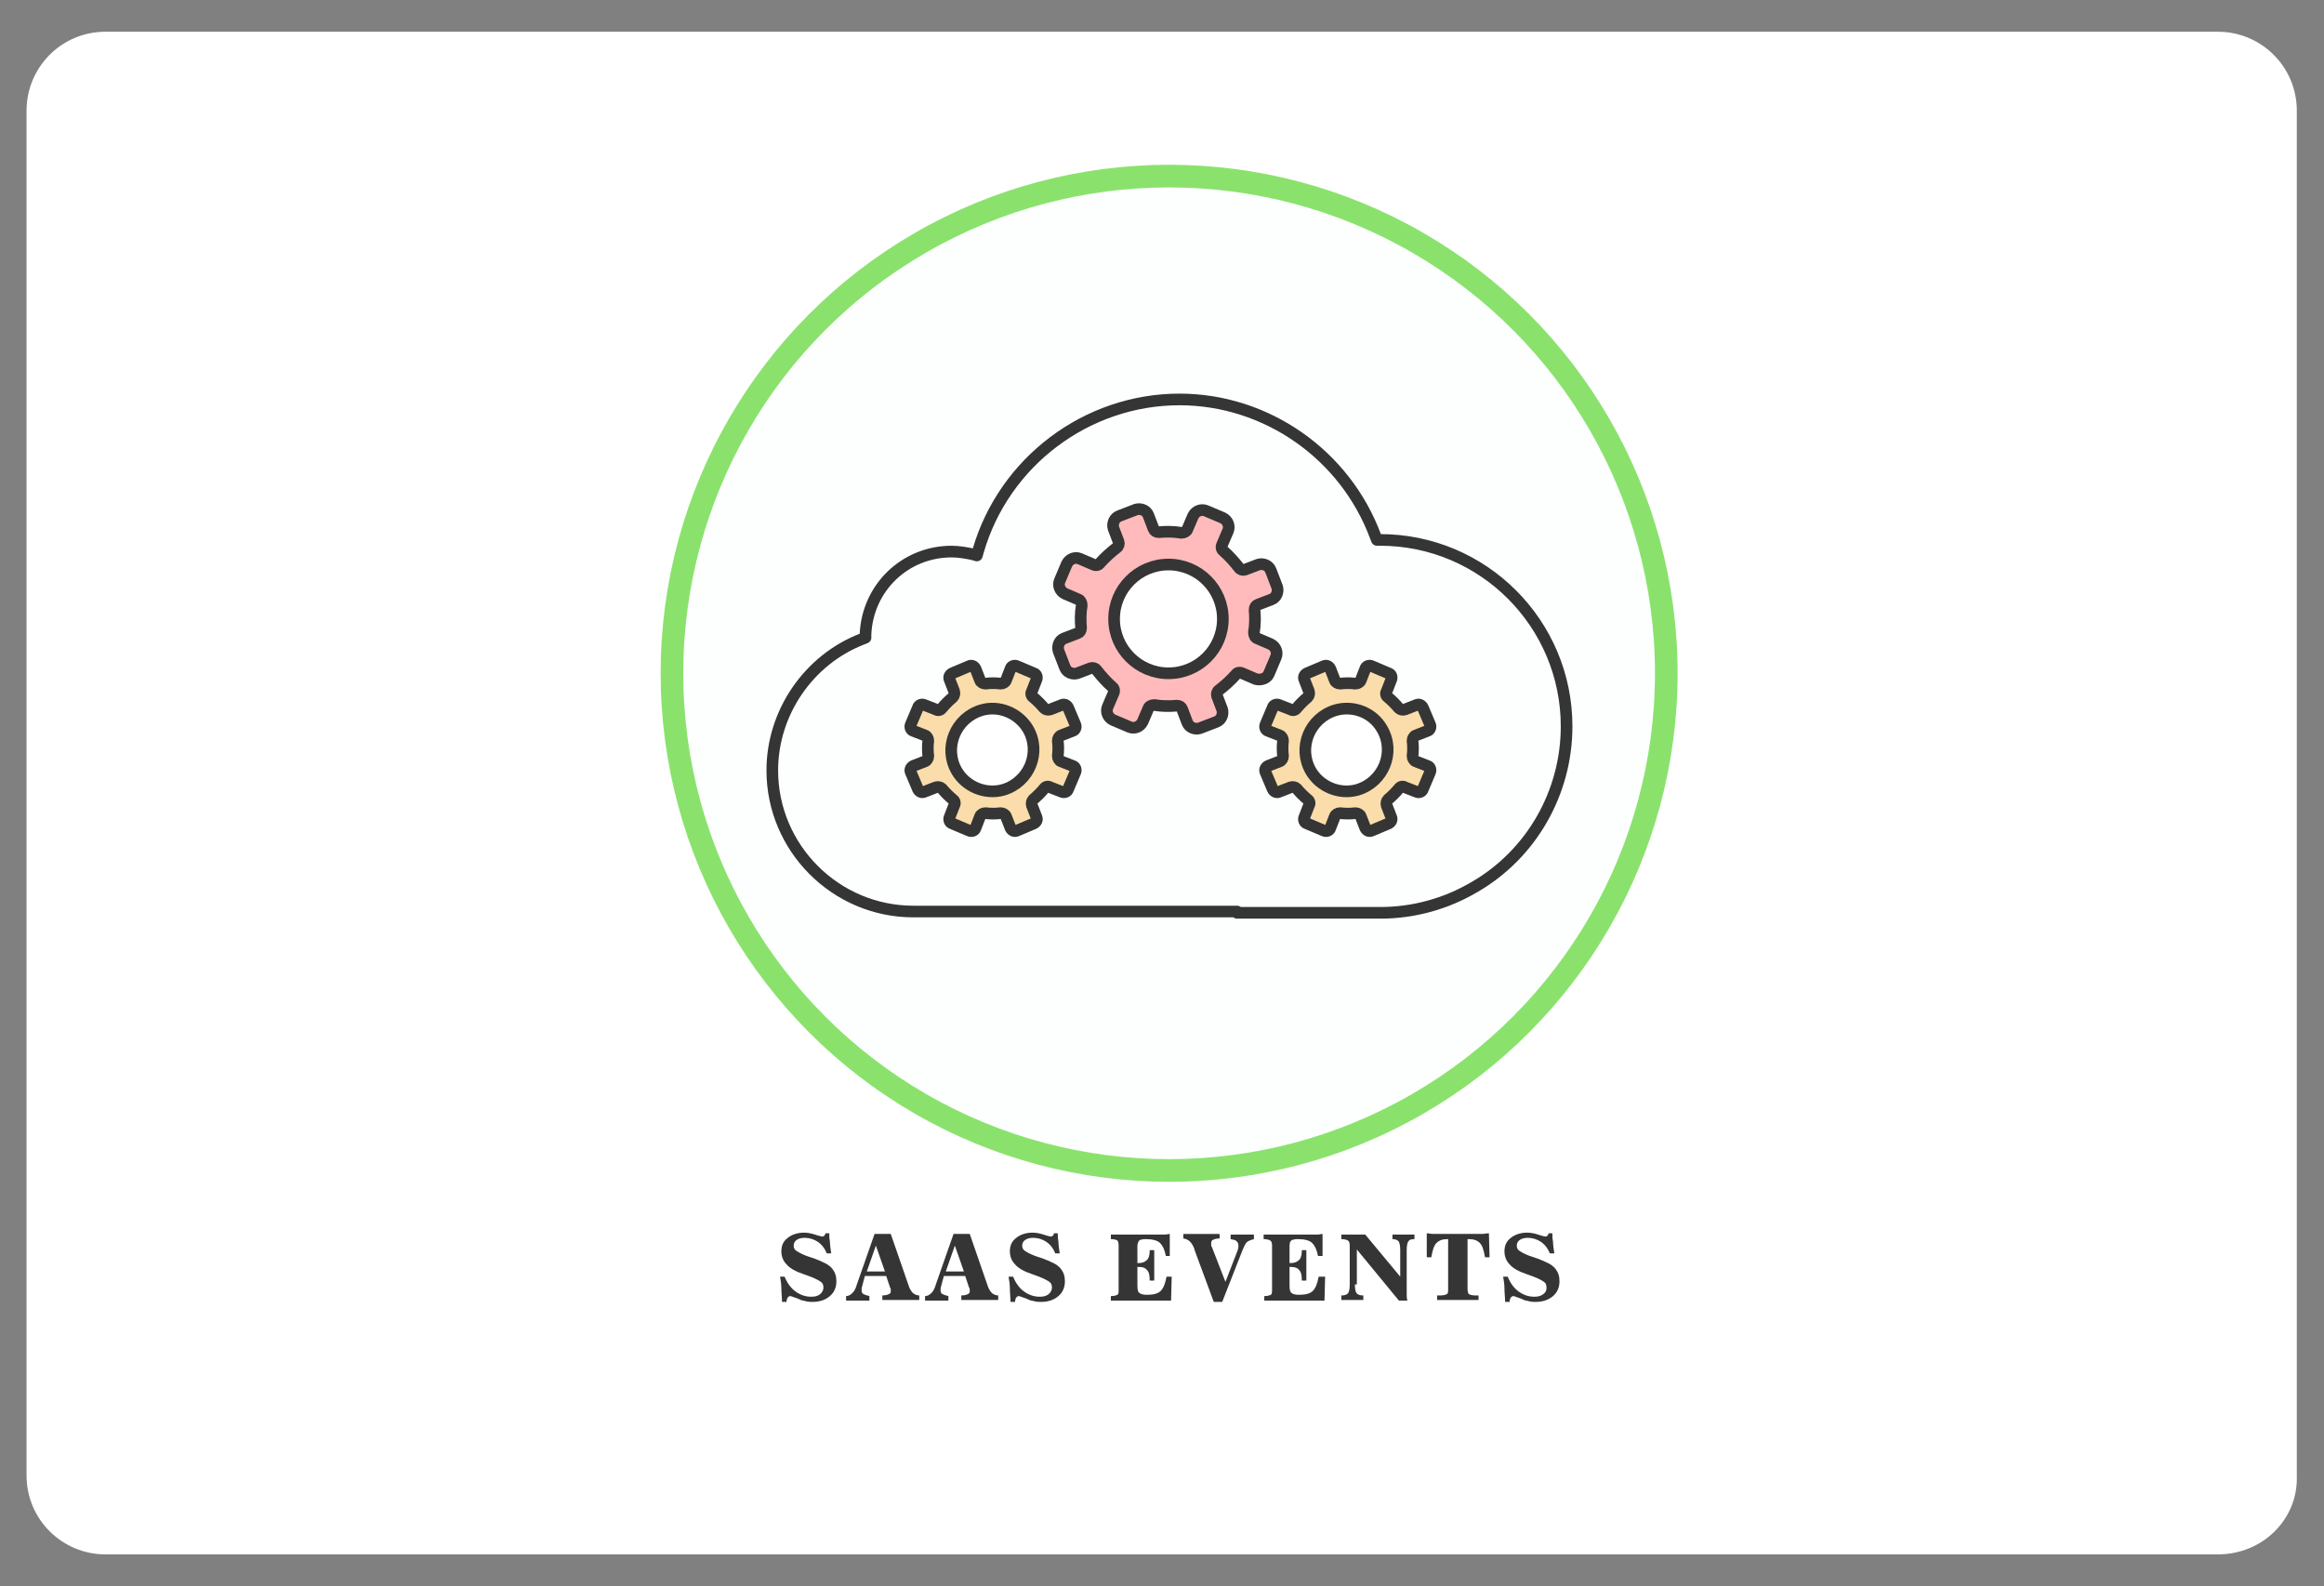 <?xml version="1.0" encoding="utf-8"?>
<!-- Generator: Adobe Illustrator 19.0.0, SVG Export Plug-In . SVG Version: 6.00 Build 0)  -->
<svg version="1.1" id="Layer_1" xmlns="http://www.w3.org/2000/svg" xmlns:xlink="http://www.w3.org/1999/xlink" x="0px" y="0px"
	 width="359px" height="245px" viewBox="-80.1 79.5 359 245" style="enable-background:new -80.1 79.5 359 245;"
	 xml:space="preserve">
<rect x="-80.1" y="79.5" width="359" height="245" fill="#808080" stroke="none"/>
<style type="text/css">
	.st0{fill:#FFFFFF;}
	.st1{fill:#FDFFFF;stroke:#8AE26D;stroke-width:3.5;}
	.st2{fill:#353535;}
	.st3{fill:none;stroke:#353535;stroke-width:1.8;stroke-linecap:round;stroke-linejoin:round;stroke-miterlimit:10;}
	.st4{fill:#FADDAA;stroke:#353535;stroke-width:1.8;stroke-miterlimit:10;}
	.st5{fill:#FFFFFF;stroke:#353535;stroke-width:1.8;stroke-miterlimit:10;}
	.st6{fill:#FFBBBB;stroke:#353535;stroke-width:1.8;stroke-miterlimit:10;}
</style>
<path id="XMLID_64_" class="st0" d="M262.5,319.6H-63.8c-6.7,0-12.2-5.4-12.2-12.2V96.6c0-6.7,5.4-12.2,12.2-12.2h326.3
	c6.7,0,12.2,5.4,12.2,12.2v210.9C274.9,314.2,269.4,319.6,262.5,319.6z"/>
<g>
	<circle id="Oval_1_" class="st1" cx="100.5" cy="183.5" r="76.8"/>
</g>
<g>
	<path class="st2" d="M40.7,280.6c0-0.7-0.1-1.4-0.1-2.1c0-0.6-0.1-1.2-0.2-1.8h0.7c0.4,1,1,1.8,1.7,2.3c0.7,0.5,1.5,0.8,2.4,0.8
		c0.6,0,1-0.1,1.4-0.4c0.3-0.3,0.5-0.6,0.5-1c0-0.4-0.1-0.7-0.4-0.9c-0.3-0.2-0.8-0.5-1.6-0.8l-1.1-0.4c-1.2-0.4-2.1-0.9-2.6-1.5
		c-0.5-0.5-0.8-1.2-0.8-2c0-0.9,0.3-1.6,1-2.1c0.6-0.5,1.5-0.8,2.5-0.8c0.5,0,1.1,0.1,1.7,0.3c0.6,0.2,1,0.3,1.1,0.3
		c0.1,0,0.2,0,0.3-0.1s0.2-0.2,0.2-0.4l0.6,0c0,0.4,0,0.8,0.1,1.3c0,0.5,0.1,1.1,0.2,1.8h-0.7c-0.3-0.8-0.8-1.4-1.4-1.8
		s-1.3-0.6-2-0.6c-0.5,0-0.9,0.1-1.2,0.3s-0.5,0.5-0.5,0.9c0,0.3,0.1,0.6,0.4,0.8c0.3,0.2,0.8,0.5,1.6,0.8l1.2,0.4
		c1.3,0.5,2.2,0.9,2.7,1.5s0.7,1.2,0.7,2c0,0.9-0.3,1.7-1,2.3c-0.7,0.6-1.6,0.9-2.7,0.9c-0.3,0-0.6,0-1-0.1c-0.3-0.1-0.7-0.1-1-0.3
		c-0.2-0.1-0.5-0.2-0.8-0.3s-0.5-0.2-0.6-0.2c-0.2,0-0.3,0.1-0.4,0.2c-0.1,0.1-0.2,0.4-0.2,0.7H40.7z"/>
	<path class="st2" d="M53.1,278.1c0,0.1-0.1,0.3-0.1,0.4c0,0.1,0,0.2,0,0.4c0,0.2,0.1,0.4,0.3,0.5s0.5,0.2,0.9,0.3v0.7h-3.6v-0.7
		c0.4,0,0.7-0.2,1-0.5c0.3-0.3,0.5-0.7,0.7-1.4l2.7-7.7h2.5l2.7,7.8c0.2,0.7,0.5,1.1,0.7,1.3c0.2,0.2,0.6,0.4,1,0.4v0.7h-5.7v-0.7
		c0.5,0,0.8-0.1,1-0.2c0.2-0.1,0.3-0.2,0.3-0.4c0-0.1,0-0.2,0-0.3c0-0.1,0-0.2-0.1-0.3l-0.6-1.8h-3.3L53.1,278.1z M53.8,275.9h2.8
		l-1.4-4L53.8,275.9z"/>
	<path class="st2" d="M65.3,278.1c0,0.1-0.1,0.3-0.1,0.4c0,0.1,0,0.2,0,0.4c0,0.2,0.1,0.4,0.3,0.5s0.5,0.2,0.9,0.3v0.7h-3.6v-0.7
		c0.4,0,0.7-0.2,1-0.5c0.3-0.3,0.5-0.7,0.7-1.4l2.7-7.7h2.5l2.7,7.8c0.2,0.7,0.5,1.1,0.7,1.3c0.2,0.2,0.6,0.4,1,0.4v0.7h-5.7v-0.7
		c0.5,0,0.8-0.1,1-0.2c0.2-0.1,0.3-0.2,0.3-0.4c0-0.1,0-0.2,0-0.3c0-0.1,0-0.2-0.1-0.3l-0.6-1.8h-3.3L65.3,278.1z M66,275.9h2.8
		l-1.4-4L66,275.9z"/>
	<path class="st2" d="M76,280.6c0-0.7-0.1-1.4-0.1-2.1c0-0.6-0.1-1.2-0.2-1.8h0.7c0.4,1,1,1.8,1.7,2.3c0.7,0.5,1.5,0.8,2.4,0.8
		c0.6,0,1-0.1,1.4-0.4c0.3-0.3,0.5-0.6,0.5-1c0-0.4-0.1-0.7-0.4-0.9c-0.3-0.2-0.8-0.5-1.6-0.8l-1.1-0.4c-1.2-0.4-2.1-0.9-2.6-1.5
		c-0.5-0.5-0.8-1.2-0.8-2c0-0.9,0.3-1.6,1-2.1c0.6-0.5,1.5-0.8,2.5-0.8c0.5,0,1.1,0.1,1.7,0.3c0.6,0.2,1,0.3,1.1,0.3
		c0.1,0,0.2,0,0.3-0.1s0.2-0.2,0.2-0.4l0.6,0c0,0.4,0,0.8,0.1,1.3c0,0.5,0.1,1.1,0.2,1.8h-0.7c-0.3-0.8-0.8-1.4-1.4-1.8
		s-1.3-0.6-2-0.6c-0.5,0-0.9,0.1-1.2,0.3s-0.5,0.5-0.5,0.9c0,0.3,0.1,0.6,0.4,0.8c0.3,0.2,0.8,0.5,1.6,0.8l1.2,0.4
		c1.3,0.5,2.2,0.9,2.7,1.5s0.7,1.2,0.7,2c0,0.9-0.3,1.7-1,2.3c-0.7,0.6-1.6,0.9-2.7,0.9c-0.3,0-0.6,0-1-0.1c-0.3-0.1-0.7-0.1-1-0.3
		c-0.2-0.1-0.5-0.2-0.8-0.3s-0.5-0.2-0.6-0.2c-0.2,0-0.3,0.1-0.4,0.2c-0.1,0.1-0.2,0.4-0.2,0.7H76z"/>
	<path class="st2" d="M100.9,276.7l-0.1,3.7h-9.3v-0.7c0.5,0,0.8-0.1,1-0.2s0.2-0.4,0.2-0.8v-6.8c0-0.4-0.1-0.7-0.2-0.8
		c-0.2-0.1-0.5-0.2-1-0.2v-0.7h7.3c0.4,0,0.7,0,1,0c0.3,0,0.6-0.1,0.8-0.1l0,3.4H100c-0.2-1-0.5-1.6-0.9-2s-1.2-0.6-2.2-0.6
		c-0.5,0-0.9,0.1-1,0.2s-0.3,0.4-0.3,0.9v2.6c0,0,0.1,0,0.1,0c0.1,0,0.1,0,0.1,0c0.6,0,1-0.2,1.3-0.5c0.3-0.3,0.4-0.8,0.4-1.5h0.7
		v4.7h-0.7c0-0.8-0.1-1.3-0.4-1.6c-0.2-0.3-0.6-0.5-1.2-0.5c-0.1,0-0.1,0-0.2,0c0,0-0.1,0-0.1,0v2.9c0,0.6,0.1,1,0.3,1.1
		c0.2,0.2,0.6,0.3,1.2,0.3c1,0,1.7-0.2,2.1-0.6c0.4-0.4,0.7-1.1,0.9-2.2H100.9z"/>
	<path class="st2" d="M104.4,272.5c0,0,0-0.1,0-0.1c-0.4-1-0.9-1.5-1.7-1.6v-0.7h5.6v0.7c-0.5,0-0.8,0.1-1,0.2
		c-0.2,0.1-0.3,0.2-0.3,0.5c0,0.1,0,0.2,0,0.3c0,0.1,0,0.2,0.1,0.3l2.1,5.4l1.9-4.9c0-0.1,0.1-0.3,0.1-0.4c0-0.1,0-0.3,0-0.4
		c0-0.2-0.1-0.4-0.3-0.6s-0.5-0.2-0.9-0.3v-0.7h3.6v0.7c-0.4,0.1-0.7,0.2-1,0.4s-0.5,0.7-0.8,1.4l-3.1,7.9h-1.3L104.4,272.5z"/>
	<path class="st2" d="M124.6,276.7l-0.1,3.7h-9.3v-0.7c0.5,0,0.8-0.1,1-0.2c0.2-0.1,0.2-0.4,0.2-0.8v-6.8c0-0.4-0.1-0.7-0.3-0.8
		c-0.2-0.1-0.5-0.2-1-0.2v-0.7h7.3c0.4,0,0.7,0,1,0c0.3,0,0.6-0.1,0.8-0.1l0,3.4h-0.7c-0.2-1-0.5-1.6-0.9-2
		c-0.4-0.4-1.2-0.6-2.2-0.6c-0.5,0-0.9,0.1-1,0.2c-0.2,0.1-0.3,0.4-0.3,0.9v2.6c0,0,0.1,0,0.1,0s0.1,0,0.1,0c0.6,0,1-0.2,1.3-0.5
		c0.3-0.3,0.4-0.8,0.4-1.5h0.7v4.7h-0.7c0-0.8-0.1-1.3-0.4-1.6c-0.2-0.3-0.6-0.5-1.2-0.5c-0.1,0-0.1,0-0.2,0c0,0-0.1,0-0.1,0v2.9
		c0,0.6,0.1,1,0.3,1.1c0.2,0.2,0.6,0.3,1.2,0.3c1,0,1.7-0.2,2.1-0.6c0.4-0.4,0.7-1.1,0.9-2.2H124.6z"/>
	<path class="st2" d="M129.2,277.9c0,0.7,0.1,1.2,0.3,1.4s0.5,0.3,1,0.3h0v0.7h-3.4v-0.7h0c0.5,0,0.8-0.1,1-0.3
		c0.2-0.2,0.3-0.7,0.3-1.4v-6c0-0.4-0.1-0.7-0.3-0.8c-0.2-0.1-0.5-0.2-1-0.2v-0.7h3.7l5.4,6.5v-4.1c0-0.7-0.1-1.2-0.3-1.4
		c-0.2-0.2-0.5-0.3-0.9-0.3h0v-0.7h3.4v0.7h0c-0.5,0-0.8,0.1-0.9,0.3c-0.2,0.2-0.3,0.7-0.3,1.4v6.1c0,0.2,0,0.5,0,0.7
		c0,0.3,0,0.6,0.1,1h-1.3l-6.5-7.9V277.9z"/>
	<path class="st2" d="M143.7,270.9h-0.2c-0.8,0-1.3,0.2-1.7,0.6c-0.4,0.4-0.6,1.1-0.8,2.2h-0.7l0-3.7c0.3,0,0.6,0.1,1,0.1
		c0.3,0,0.6,0,0.9,0h5.8c0.3,0,0.6,0,0.9,0c0.3,0,0.6-0.1,1-0.1l0.1,3.7h-0.7c-0.2-1.1-0.4-1.8-0.8-2.2c-0.4-0.4-0.9-0.6-1.7-0.6
		h-0.2v7.7c0,0.4,0.1,0.7,0.2,0.8c0.2,0.1,0.5,0.2,1,0.2h0.5v0.7h-6.4v-0.7h0.5c0.5,0,0.8-0.1,1-0.2c0.2-0.1,0.2-0.4,0.2-0.8V270.9z
		"/>
	<path class="st2" d="M152.4,280.6c0-0.7-0.1-1.4-0.1-2.1c0-0.6-0.1-1.2-0.2-1.8h0.7c0.4,1,1,1.8,1.7,2.3c0.7,0.5,1.5,0.8,2.4,0.8
		c0.6,0,1-0.1,1.4-0.4s0.5-0.6,0.5-1c0-0.4-0.1-0.7-0.4-0.9c-0.3-0.2-0.8-0.5-1.6-0.8l-1.1-0.4c-1.2-0.4-2.1-0.9-2.6-1.5
		c-0.5-0.5-0.8-1.2-0.8-2c0-0.9,0.3-1.6,1-2.1c0.6-0.5,1.5-0.8,2.5-0.8c0.5,0,1.1,0.1,1.7,0.3c0.6,0.2,1,0.3,1.1,0.3
		c0.1,0,0.2,0,0.3-0.1c0.1-0.1,0.2-0.2,0.2-0.4l0.6,0c0,0.4,0,0.8,0.1,1.3c0,0.5,0.1,1.1,0.2,1.8h-0.7c-0.3-0.8-0.8-1.4-1.4-1.8
		c-0.6-0.4-1.3-0.6-2-0.6c-0.5,0-0.9,0.1-1.2,0.3s-0.5,0.5-0.5,0.9c0,0.3,0.1,0.6,0.4,0.8c0.3,0.2,0.8,0.5,1.6,0.8l1.2,0.4
		c1.3,0.5,2.2,0.9,2.7,1.5s0.7,1.2,0.7,2c0,0.9-0.3,1.7-1,2.3s-1.6,0.9-2.7,0.9c-0.3,0-0.6,0-1-0.1c-0.3-0.1-0.7-0.1-1-0.3
		c-0.2-0.1-0.5-0.2-0.8-0.3c-0.3-0.1-0.5-0.2-0.6-0.2c-0.2,0-0.3,0.1-0.4,0.2c-0.1,0.1-0.2,0.4-0.2,0.7H152.4z"/>
</g>
<g>
	<path class="st3" d="M111,220.5h22.1c5.2,0,10.2-1.4,14.6-4c8.8-5.1,14.2-14.6,14.2-24.8c0-15.9-12.9-28.8-28.8-28.8h-0.5l-0.2-0.5
		c-4.7-12.7-16.9-21.2-30.3-21.2c-14.3,0-27.1,9.6-31.1,23.4l-0.2,0.7l-0.7-0.2c-1-0.2-2.1-0.4-3.2-0.4c-7.2,0-13,5.6-13.3,12.8
		l0,0.5l-0.5,0.2c-8.3,3.2-13.9,11.4-13.9,20.3c0,12,9.8,21.8,21.8,21.8h49.5H111z"/>
	<g>
		<g>
			<path class="st4" d="M140.8,191.4l-1.1-2.6c-0.2-0.4-0.6-0.6-1-0.4l-1.8,0.7c-0.3,0.1-0.7,0-0.9-0.2c-0.5-0.6-1.1-1.2-1.7-1.7
				c-0.3-0.2-0.4-0.6-0.2-0.9l0.7-1.8c0.2-0.4,0-0.9-0.4-1l-2.6-1.1c-0.4-0.2-0.9,0-1,0.4l-0.7,1.8c-0.1,0.3-0.5,0.5-0.8,0.5
				c-0.8-0.1-1.6-0.1-2.4,0c-0.3,0-0.7-0.2-0.8-0.5l-0.7-1.8c-0.2-0.4-0.6-0.6-1-0.4l-2.6,1.1c-0.4,0.2-0.6,0.6-0.4,1l0.7,1.8
				c0.1,0.3,0,0.7-0.2,0.9c-0.6,0.5-1.2,1.1-1.7,1.7c-0.2,0.3-0.6,0.4-0.9,0.2l-1.8-0.7c-0.4-0.2-0.9,0-1,0.4l-1.1,2.6
				c-0.2,0.4,0,0.9,0.4,1l1.8,0.7c0.3,0.1,0.5,0.5,0.5,0.8c-0.1,0.8-0.1,1.6,0,2.4c0,0.3-0.2,0.7-0.5,0.8l-1.8,0.7
				c-0.4,0.2-0.6,0.6-0.4,1l1.1,2.6c0.2,0.4,0.6,0.6,1,0.4l1.8-0.7c0.3-0.1,0.7,0,0.9,0.2c0.5,0.6,1.1,1.2,1.7,1.7
				c0.3,0.2,0.4,0.6,0.2,0.9l-0.7,1.8c-0.2,0.4,0,0.9,0.4,1l2.6,1.1c0.4,0.2,0.9,0,1-0.4l0.7-1.8c0.1-0.3,0.5-0.5,0.8-0.5
				c0.8,0.1,1.6,0.1,2.4,0c0.3,0,0.7,0.2,0.8,0.5l0.7,1.8c0.2,0.4,0.6,0.6,1,0.4l2.6-1.1c0.4-0.2,0.6-0.6,0.4-1l-0.7-1.8
				c-0.1-0.3,0-0.7,0.2-0.9c0.6-0.5,1.2-1.1,1.7-1.7c0.2-0.3,0.6-0.4,0.9-0.2l1.8,0.7c0.4,0.2,0.9,0,1-0.4l1.1-2.6
				c0.2-0.4,0-0.9-0.4-1l-1.8-0.7c-0.3-0.1-0.5-0.5-0.5-0.8c0.1-0.8,0.1-1.6,0-2.4c0-0.3,0.2-0.7,0.5-0.8l1.8-0.7
				C140.8,192.3,141,191.8,140.8,191.4z"/>
			<path class="st5" d="M133.4,192.1c2.1,3.6,0.2,8.2-3.8,9.4c-2.8,0.8-5.8-0.5-7.2-2.9c-2.1-3.6-0.2-8.2,3.8-9.4
				C129,188.4,132,189.6,133.4,192.1z"/>
		</g>
		<g>
			<path class="st4" d="M86,191.4l-1.1-2.6c-0.2-0.4-0.6-0.6-1-0.4l-1.8,0.7c-0.3,0.1-0.7,0-0.9-0.2c-0.5-0.6-1.1-1.2-1.7-1.7
				c-0.3-0.2-0.4-0.6-0.2-0.9l0.7-1.8c0.2-0.4,0-0.9-0.4-1l-2.6-1.1c-0.4-0.2-0.9,0-1,0.4l-0.7,1.8c-0.1,0.3-0.5,0.5-0.8,0.5
				c-0.8-0.1-1.6-0.1-2.4,0c-0.3,0-0.7-0.2-0.8-0.5l-0.7-1.8c-0.2-0.4-0.6-0.6-1-0.4l-2.6,1.1c-0.4,0.2-0.6,0.6-0.4,1l0.7,1.8
				c0.1,0.3,0,0.7-0.2,0.9c-0.6,0.5-1.2,1.1-1.7,1.7c-0.2,0.3-0.6,0.4-0.9,0.2l-1.8-0.7c-0.4-0.2-0.9,0-1,0.4l-1.1,2.6
				c-0.2,0.4,0,0.9,0.4,1l1.8,0.7c0.3,0.1,0.5,0.5,0.5,0.8c-0.1,0.8-0.1,1.6,0,2.4c0,0.3-0.2,0.7-0.5,0.8l-1.8,0.7
				c-0.4,0.2-0.6,0.6-0.4,1l1.1,2.6c0.2,0.4,0.6,0.6,1,0.4l1.8-0.7c0.3-0.1,0.7,0,0.9,0.2c0.5,0.6,1.1,1.2,1.7,1.7
				c0.3,0.2,0.4,0.6,0.2,0.9l-0.7,1.8c-0.2,0.4,0,0.9,0.4,1l2.6,1.1c0.4,0.2,0.9,0,1-0.4l0.7-1.8c0.1-0.3,0.5-0.5,0.8-0.5
				c0.8,0.1,1.6,0.1,2.4,0c0.3,0,0.7,0.2,0.8,0.5l0.7,1.8c0.2,0.4,0.6,0.6,1,0.4l2.6-1.1c0.4-0.2,0.6-0.6,0.4-1l-0.7-1.8
				c-0.1-0.3,0-0.7,0.2-0.9c0.6-0.5,1.2-1.1,1.7-1.7c0.2-0.3,0.6-0.4,0.9-0.2l1.8,0.7c0.4,0.2,0.9,0,1-0.4l1.1-2.6
				c0.2-0.4,0-0.9-0.4-1l-1.8-0.7c-0.3-0.1-0.5-0.5-0.5-0.8c0.1-0.8,0.1-1.6,0-2.4c0-0.3,0.2-0.7,0.5-0.8l1.8-0.7
				C86,192.3,86.2,191.8,86,191.4z"/>
			<path class="st5" d="M78.7,192.1c2.1,3.6,0.2,8.2-3.8,9.4c-2.8,0.8-5.8-0.5-7.2-2.9c-2.1-3.6-0.2-8.2,3.8-9.4
				C74.2,188.4,77.2,189.6,78.7,192.1z"/>
		</g>
		<g>
			<path class="st6" d="M115.9,183.6l1.1-2.6c0.3-0.7,0-1.6-0.8-2l-2.1-0.9c-0.3-0.1-0.5-0.5-0.5-0.9c0.2-1.2,0.2-2.4,0.1-3.5
				c0-0.4,0.2-0.7,0.5-0.8l2.1-0.8c0.8-0.3,1.1-1.2,0.9-1.9l-1-2.6c-0.3-0.8-1.2-1.1-1.9-0.9l-2.1,0.8c-0.3,0.1-0.7,0-0.9-0.3
				c-0.7-0.9-1.5-1.8-2.4-2.6c-0.3-0.2-0.4-0.6-0.2-1l0.9-2.1c0.3-0.7,0-1.6-0.8-2l-2.6-1.1c-0.7-0.3-1.6,0-2,0.8l-0.9,2.1
				c-0.1,0.3-0.5,0.5-0.9,0.5c-1.2-0.2-2.4-0.2-3.5-0.1c-0.4,0-0.7-0.2-0.8-0.5l-0.8-2.1c-0.3-0.8-1.2-1.1-1.9-0.9l-2.6,1
				c-0.8,0.3-1.1,1.2-0.9,1.9l0.8,2.1c0.1,0.3,0,0.7-0.3,0.9c-0.9,0.7-1.8,1.5-2.6,2.4c-0.2,0.3-0.6,0.4-1,0.2l-2.1-0.9
				c-0.7-0.3-1.6,0-2,0.8l-1.1,2.6c-0.3,0.7,0,1.6,0.8,2l2.1,0.9c0.3,0.1,0.5,0.5,0.5,0.9c-0.2,1.2-0.2,2.4-0.1,3.5
				c0,0.4-0.2,0.7-0.5,0.8l-2.1,0.8c-0.8,0.3-1.1,1.2-0.9,1.9l1,2.6c0.3,0.8,1.2,1.1,1.9,0.9l2.1-0.8c0.3-0.1,0.7,0,0.9,0.3
				c0.7,0.9,1.5,1.8,2.4,2.6c0.3,0.2,0.4,0.6,0.2,1l-0.9,2.1c-0.3,0.7,0,1.6,0.8,2l2.6,1.1c0.7,0.3,1.6,0,2-0.8l0.9-2.1
				c0.1-0.3,0.5-0.5,0.9-0.5c1.2,0.2,2.4,0.2,3.5,0.1c0.4,0,0.7,0.2,0.8,0.5l0.8,2.1c0.3,0.8,1.2,1.1,1.9,0.9l2.6-1
				c0.8-0.3,1.1-1.2,0.9-1.9l-0.8-2.1c-0.1-0.3,0-0.7,0.3-0.9c0.9-0.7,1.8-1.5,2.6-2.4c0.2-0.3,0.6-0.4,1-0.2l2.1,0.9
				C114.7,184.6,115.6,184.3,115.9,183.6z"/>
			<circle class="st5" cx="100.4" cy="175.1" r="8.4"/>
		</g>
	</g>
</g>
</svg>
